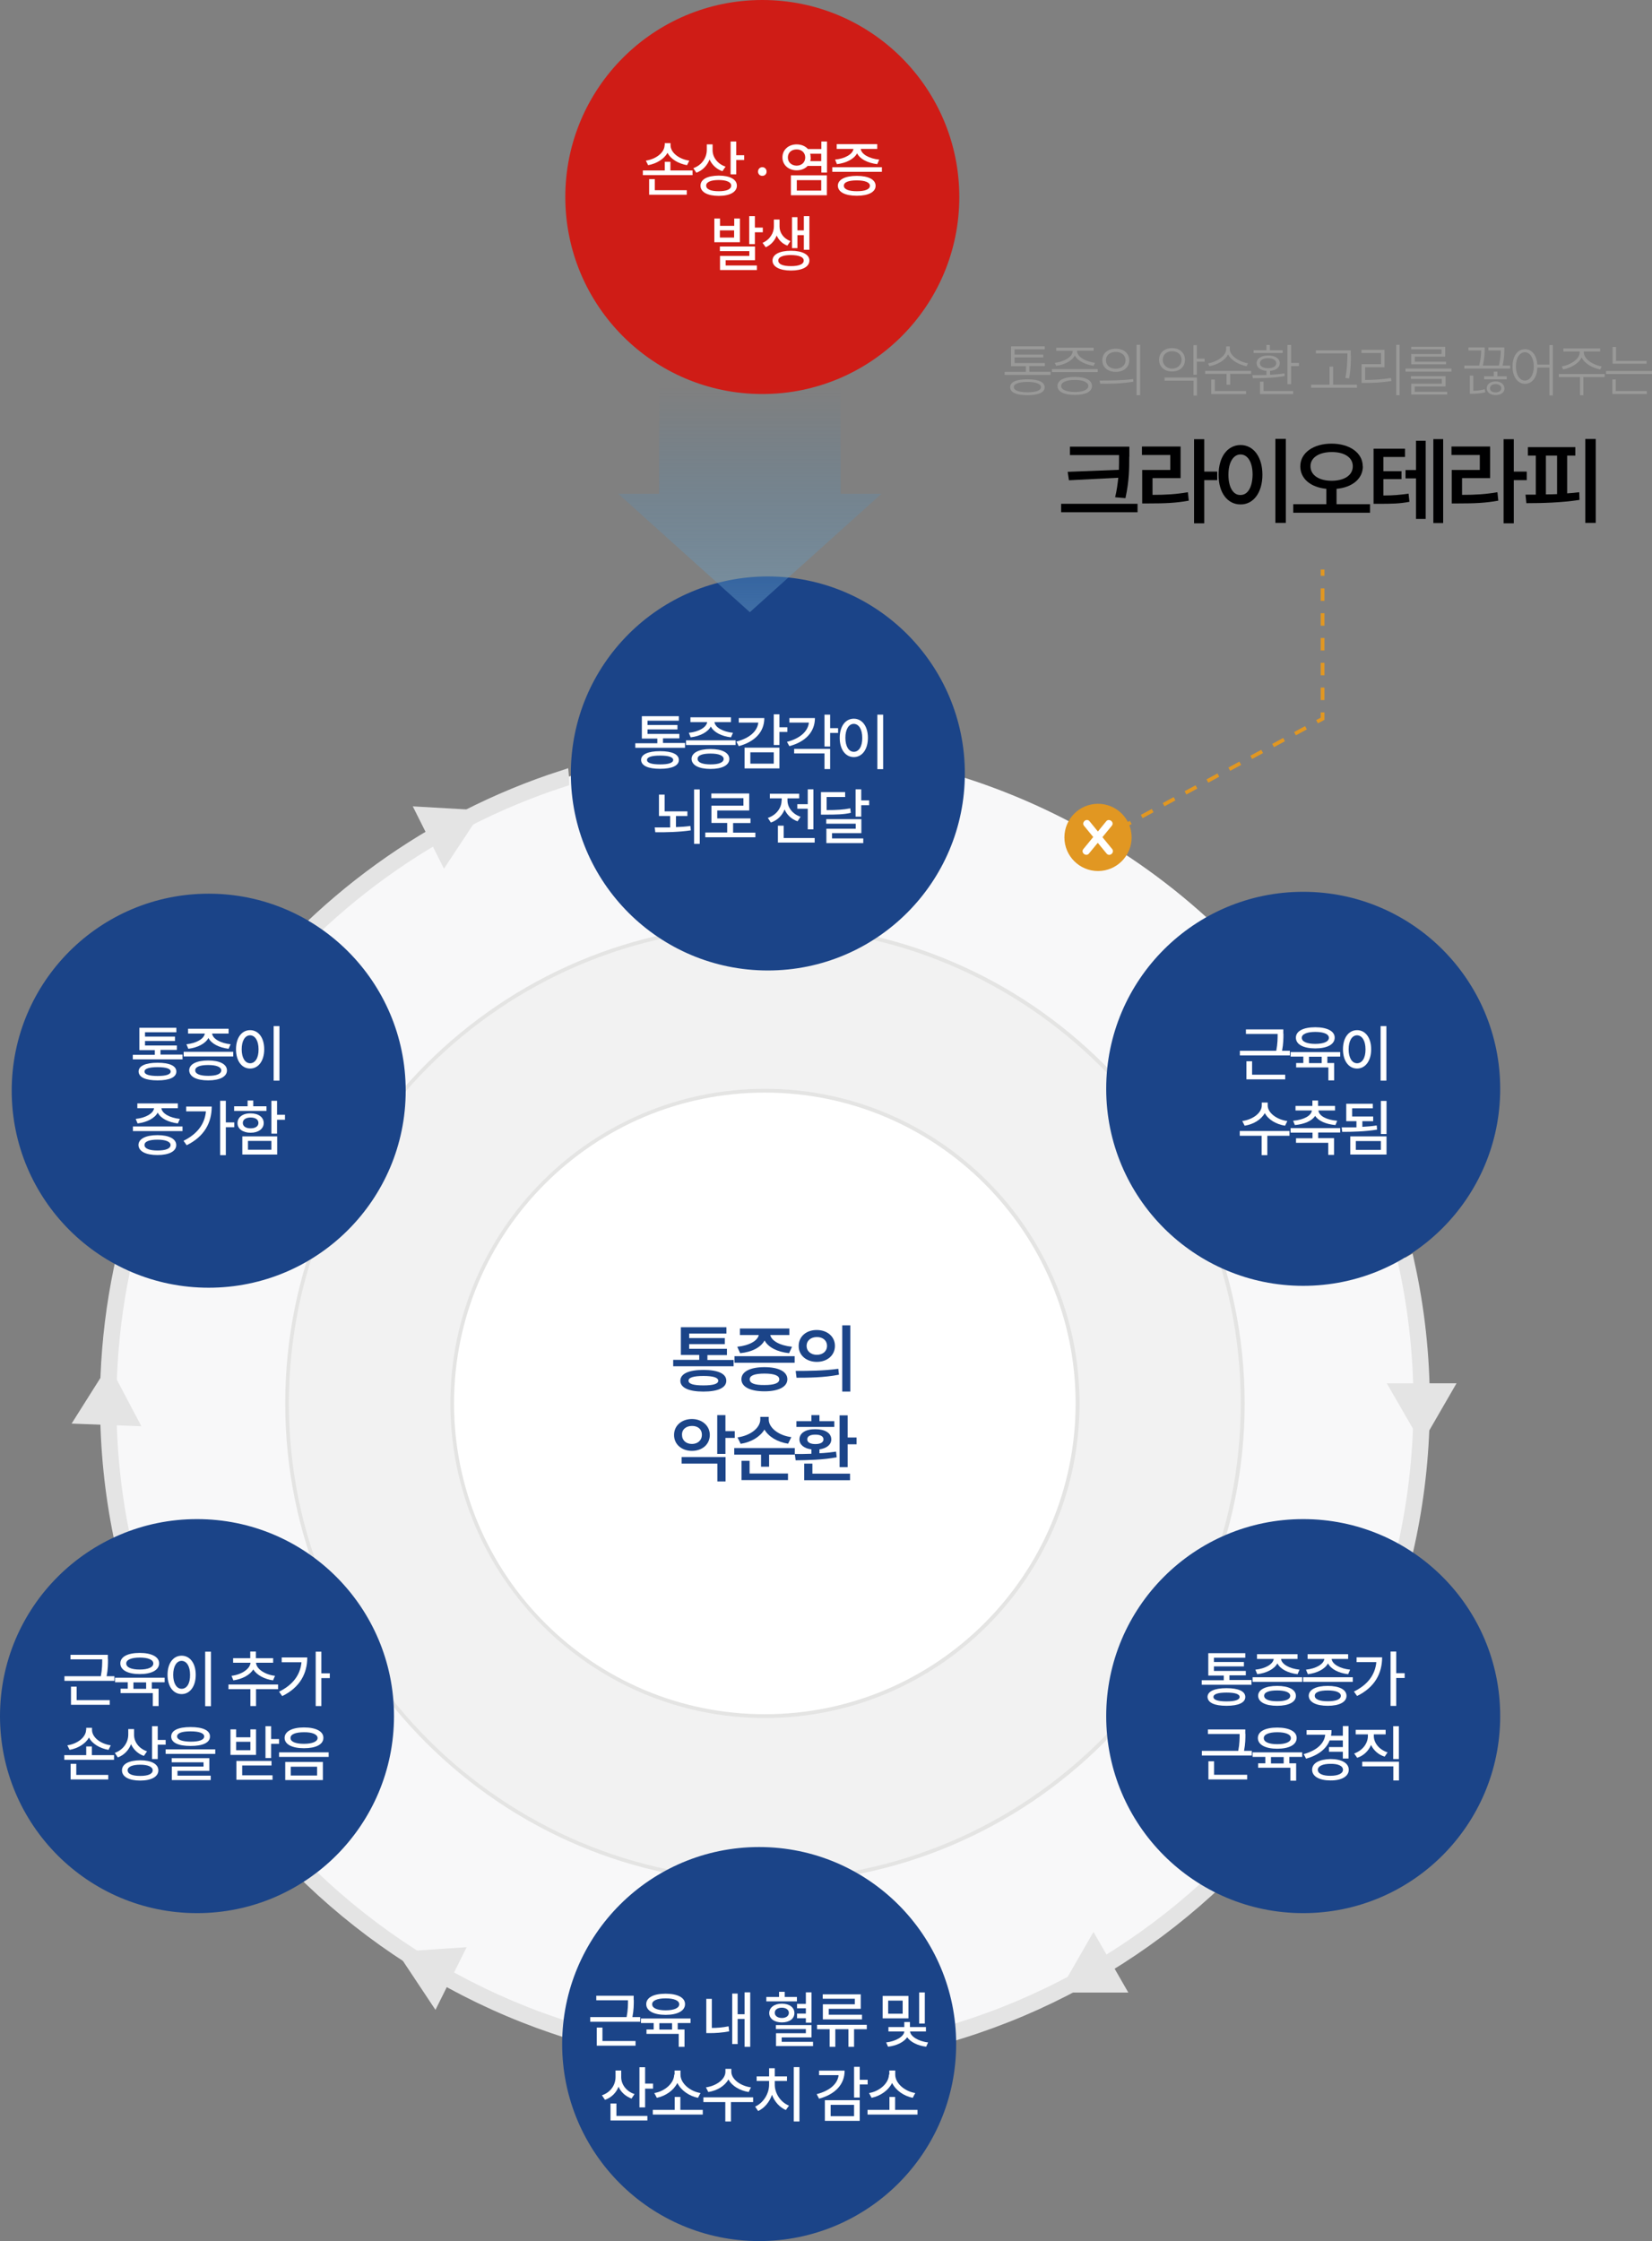 <?xml version="1.0" encoding="UTF-8"?>
<svg id="_레이어_2" data-name="레이어 2" xmlns="http://www.w3.org/2000/svg" xmlns:xlink="http://www.w3.org/1999/xlink" viewBox="0 0 131.24 178.02">
  <rect x="0" y="0" width="131.24" height="178.02" fill="#808080" stroke="none"/>
  <defs>
    <style>
      .cls-1 {
        fill: #f8f8f9;
      }

      .cls-1, .cls-2, .cls-3, .cls-4, .cls-5, .cls-6, .cls-7, .cls-8, .cls-9, .cls-10, .cls-11 {
        stroke-width: 0px;
      }

      .cls-2 {
        fill: #cf1c16;
      }

      .cls-3 {
        fill: none;
      }

      .cls-4 {
        fill: #999998;
      }

      .cls-5 {
        fill: #000001;
      }

      .cls-6 {
        fill: #fff;
      }

      .cls-12 {
        stroke-width: 2px;
      }

      .cls-12, .cls-7 {
        fill: #e4e4e3;
      }

      .cls-12, .cls-13 {
        stroke: #e4e4e4;
        stroke-miterlimit: 10;
      }

      .cls-8 {
        fill: url(#_무제_그라디언트);
      }

      .cls-13 {
        fill: #e4e4e4;
      }

      .cls-9 {
        fill: #e19722;
      }

      .cls-10 {
        fill: #f2f2f2;
      }

      .cls-11 {
        fill: #1b4488;
      }
    </style>
    <linearGradient id="_무제_그라디언트" data-name="무제 그라디언트" x1="149.04" y1="-133.55" x2="107.01" y2="-133.55" gradientTransform="translate(-73.98 -76.24) rotate(90)" gradientUnits="userSpaceOnUse">
      <stop offset="0" stop-color="#dadada"/>
      <stop offset="1" stop-color="#2581c4" stop-opacity="0"/>
    </linearGradient>
  </defs>
  <g id="_레이어_2-2" data-name=" 레이어 2">
    <circle class="cls-1" cx="60.76" cy="111.48" r="52.17"/>
    <g>
      <circle class="cls-10" cx="60.76" cy="111.48" r="37.96"/>
      <path class="cls-7" d="m22.66,111.48c0-21.01,17.09-38.11,38.11-38.11s38.11,17.09,38.11,38.11-17.09,38.11-38.11,38.11-38.11-17.09-38.11-38.11Zm75.91,0c0-20.85-16.96-37.81-37.81-37.81s-37.81,16.96-37.81,37.81,16.96,37.81,37.81,37.81,37.81-16.96,37.81-37.81Z"/>
    </g>
    <g>
      <circle class="cls-6" cx="60.76" cy="111.48" r="24.84"/>
      <path class="cls-7" d="m35.78,111.48c0-13.78,11.21-24.99,24.99-24.99s24.99,11.21,24.99,24.99-11.21,24.99-24.99,24.99-24.99-11.21-24.99-24.99Zm49.67,0c0-13.61-11.07-24.69-24.69-24.69s-24.69,11.07-24.69,24.69,11.07,24.69,24.69,24.69,24.69-11.07,24.69-24.69Z"/>
    </g>
    <circle class="cls-11" cx="61" cy="61.44" r="15.65"/>
    <path class="cls-3" d="m60.31,76.54c-8.27,0-15.02-6.41-15.59-14.53-20.85,6.78-35.97,26.39-35.97,49.47,0,28.68,23.34,52.02,52.02,52.02s52.02-23.34,52.02-52.02c0-3.77-.41-7.45-1.18-11-2.18,1.15-4.66,1.81-7.29,1.81-8.64,0-15.65-7.01-15.65-15.65,0-5.62,2.98-10.54,7.43-13.3-5.7-5.28-12.57-9.3-20.18-11.63-.43,8.26-7.24,14.82-15.61,14.82Z"/>
    <path class="cls-13" d="m112.79,111.48c0,28.68-23.34,52.02-52.02,52.02s-52.02-23.34-52.02-52.02c0-23.08,15.12-42.69,35.97-49.47,0-.1-.01-.21-.02-.32-21.02,6.79-36.26,26.54-36.26,49.79h.01c0,28.85,23.47,52.32,52.32,52.32s52.32-23.47,52.32-52.32c0-3.82-.42-7.55-1.21-11.14-.09.05-.18.1-.27.14.77,3.55,1.18,7.22,1.18,11Z"/>
    <g>
      <path class="cls-6" d="m54.42,59.4h-3.95v-.36h1.75v-.37h-1.23v-1.78h2.94v.36h-2.49v.34h2.38v.35h-2.38v.36h2.53v.35h-1.3v.37h1.75v.36h0v.02Zm-1.98.27c.96,0,1.49.25,1.49.7s-.54.7-1.49.7-1.49-.24-1.51-.7c0-.45.55-.7,1.51-.7Zm0,1.05c.68,0,1.03-.12,1.04-.35,0-.23-.36-.35-1.04-.35s-1.04.12-1.04.35.36.35,1.04.35Z"/>
      <path class="cls-6" d="m58.44,59.18h-3.94v-.37h3.94v.37Zm-2.29-1.82h-1.3v-.38h3.22v.38h-1.31c.05.42.67.77,1.47.85l-.16.36c-.75-.09-1.37-.4-1.6-.86-.24.45-.86.77-1.6.86l-.15-.36c.79-.08,1.4-.43,1.46-.85h-.03Zm.3,2.14c.93,0,1.49.3,1.49.79s-.56.79-1.49.79-1.49-.29-1.51-.79c0-.49.57-.79,1.51-.79Zm0,1.22c.66,0,1.03-.15,1.04-.43,0-.27-.38-.43-1.04-.43s-1.04.14-1.03.43c0,.27.37.43,1.03.43Z"/>
      <path class="cls-6" d="m60.23,57.4h-1.54v-.36h2.03c0,1.1-.75,1.88-2.03,2.23l-.19-.36c1.04-.27,1.65-.81,1.74-1.49h0v-.02Zm-1.08,1.99h2.77v1.65h-2.77v-1.65Zm2.32,1.27v-.9h-1.86v.9h1.86Zm.45-2.89h.63v.37h-.63v1.04h-.45v-2.44h.45v1.02h0Z"/>
      <path class="cls-6" d="m64.25,57.4h-1.54v-.36h2.03c0,1.11-.76,1.89-2.03,2.23l-.19-.34c1.04-.27,1.66-.83,1.74-1.52h-.01Zm-1.16,2.09h2.86v1.6h-.45v-1.24h-2.41s0-.36,0-.36Zm2.86-1.65h.63v.38h-.63v1.08h-.45v-2.53h.45s0,1.07,0,1.07Z"/>
      <path class="cls-6" d="m67.83,57.09c.65,0,1.12.59,1.12,1.52s-.47,1.53-1.12,1.53-1.12-.59-1.12-1.53.47-1.52,1.12-1.52Zm0,2.63c.4,0,.68-.42.67-1.11,0-.68-.27-1.1-.67-1.11-.4,0-.67.43-.67,1.11s.27,1.11.67,1.11Zm2.33,1.38h-.46v-4.33h.46s0,4.33,0,4.33Z"/>
      <path class="cls-6" d="m53.24,65.72v-.9h-.89v-1.7h.45v1.33h1.81v.37h-.91v.88c.4-.01.79-.04,1.15-.09l.03.35c-.96.14-1.99.16-2.82.15l-.05-.38h1.23,0Zm2.35,1.31h-.45v-4.32h.45v4.32Z"/>
      <path class="cls-6" d="m60,66.51h-3.97v-.38h1.74v-.76h-1.25v-1.37h2.54v-.6h-2.55v-.37h3.01v1.35h-2.54v.63h2.64v.37h-1.38v.76h1.77v.38h0Z"/>
      <path class="cls-6" d="m62.1,63.58v-.16h-.94v-.37h2.33v.37h-.93v.16c0,.54.38,1.08,1.04,1.3l-.24.36c-.48-.16-.85-.52-1.03-.94-.19.48-.57.86-1.09,1.04l-.24-.37c.67-.22,1.09-.79,1.09-1.38h.02,0Zm-.29,2.01h.45v.98h2.46v.36h-2.92v-1.34s0,0,0,0Zm2.81.29h-.45v-1.64h-.83v-.36h.83v-1.18h.45v3.17h0Z"/>
      <path class="cls-6" d="m67.15,63.31h-1.48v1.04c.82,0,1.32-.03,1.88-.14l.04.36c-.59.13-1.13.14-2.03.14h-.34v-1.79h1.92v.37h.01v.02Zm-1.52,1.76h2.8v1.11h-2.33v.42h2.48v.37h-2.93v-1.14h2.33v-.4h-2.34v-.36h-.01Zm2.34-2.37h.45v.88h.63v.38h-.63v.91h-.45v-2.18h0Z"/>
    </g>
    <circle class="cls-2" cx="60.56" cy="15.65" r="15.65"/>
    <g>
      <path class="cls-6" d="m51.07,13.54h1.74v-.69h.45v.69h1.76v.37h-3.95v-.37h0,0Zm1.74-2.01v-.16h.46v.16c0,.59.66,1.11,1.49,1.23l-.18.36c-.68-.12-1.29-.47-1.55-.98-.27.49-.87.86-1.54.98l-.18-.36c.82-.12,1.48-.65,1.49-1.23h0,.02Zm1.76,3.94h-3v-1.24h.45v.88h2.54v.36h0Z"/>
      <path class="cls-6" d="m57.64,13.24l-.25.36c-.47-.16-.83-.51-1.02-.93-.19.48-.55.87-1.05,1.05l-.24-.36c.67-.24,1.07-.82,1.07-1.46v-.43h.46v.46c0,.57.4,1.1,1.04,1.31h0Zm-.54.71c.89,0,1.44.3,1.44.8s-.55.81-1.44.81-1.45-.3-1.45-.81.55-.79,1.45-.8Zm0,1.24c.62,0,.99-.15.99-.45,0-.27-.37-.44-.99-.44s-1,.16-1,.44c0,.3.37.45,1,.45Zm.94-3.95h.45v1.09h.63v.38h-.63v1.14h-.45v-2.61Z"/>
      <path class="cls-6" d="m60.22,13.63c0-.2.15-.35.34-.35s.34.15.34.35-.15.34-.34.34-.34-.14-.34-.34Z"/>
      <path class="cls-6" d="m64.16,11.84h1.09v-.6h.45v2.47h-.45v-.53h-1.09c-.2.22-.51.35-.87.35-.65,0-1.13-.43-1.13-1.03s.48-1.03,1.13-1.03c.36,0,.67.13.88.35v.02h-.01Zm-.88,1.32c.4,0,.69-.26.69-.65s-.3-.65-.69-.64c-.41,0-.69.26-.69.64s.29.64.69.65Zm-.45.77h2.86v1.58h-2.86v-1.58Zm2.41,1.21v-.83h-1.94v.83h1.94Zm-.83-2.63c0,.1-.01.2-.04.29h.87v-.59h-.88c.03.09.04.2.04.31h.01,0Z"/>
      <path class="cls-6" d="m70.06,13.65h-3.94v-.37h3.94v.37Zm-2.29-1.82h-1.3v-.38h3.22v.38h-1.31c.05.42.67.77,1.47.85l-.16.36c-.75-.09-1.37-.4-1.6-.86-.24.45-.86.77-1.6.86l-.15-.36c.79-.08,1.4-.43,1.46-.85h-.03Zm.3,2.14c.93,0,1.49.3,1.49.79s-.56.79-1.49.79-1.49-.29-1.51-.79c0-.49.57-.79,1.51-.79Zm0,1.22c.66,0,1.03-.15,1.04-.43,0-.27-.38-.43-1.04-.43s-1.04.14-1.03.43c0,.27.37.43,1.03.43Z"/>
      <path class="cls-6" d="m57.2,17.94h1.13v-.58h.45v1.88h-2.03v-1.88h.45s0,.58,0,.58Zm-.02,1.64h2.8v1.09h-2.33v.42h2.48v.36h-2.93v-1.12h2.33v-.38h-2.34v-.36h0Zm1.14-.71v-.57h-1.13v.57h1.13Zm1.2-1.7h.45v.91h.63v.37h-.63v.94h-.45v-2.23h0Z"/>
      <path class="cls-6" d="m62.79,19.16l-.24.35c-.41-.15-.68-.44-.85-.8-.15.4-.45.75-.87.93l-.25-.35c.59-.25.9-.8.9-1.29v-.56h.45v.56c0,.47.3.94.86,1.15h0Zm.05.76c.9,0,1.47.3,1.46.78,0,.49-.56.79-1.46.79s-1.47-.3-1.47-.79.56-.78,1.47-.78Zm0,1.22c.63,0,1.01-.15,1.01-.44s-.38-.43-1.01-.44c-.64,0-1.02.16-1.01.44,0,.29.37.44,1.01.44Zm.08-3.89h.43v1.05h.51v-1.13h.44v2.67h-.44v-1.16h-.51v1.03h-.43v-2.45h0Z"/>
    </g>
    <g>
      <path class="cls-4" d="m83.45,29.78h-3.64v-.24h1.69v-.45h-1.18v-1.58h2.68v.24h-2.4v.42h2.28v.22h-2.28v.45h2.41v.24h-1.24v.45h1.69v.24h-.01Zm-1.83.35c.87,0,1.37.21,1.37.63s-.5.63-1.37.63-1.37-.21-1.37-.63.48-.63,1.37-.63Zm0,1.03c.68,0,1.08-.14,1.08-.41,0-.25-.4-.41-1.08-.41s-1.08.15-1.08.41.4.41,1.08.41Z"/>
      <path class="cls-4" d="m87.21,29.56h-3.64v-.24h3.64v.24Zm-2-1.69h-1.3v-.25h2.97v.24h-1.32c0,.52.76.88,1.43.96l-.11.24c-.61-.09-1.27-.37-1.49-.83-.22.46-.88.76-1.49.83l-.1-.24c.65-.07,1.42-.43,1.42-.94h-.01Zm.17,2.07c.86,0,1.37.26,1.37.72s-.51.71-1.37.71-1.37-.26-1.37-.71.51-.72,1.37-.72Zm0,1.2c.67,0,1.08-.19,1.08-.48s-.41-.48-1.08-.48-1.08.19-1.08.48.41.47,1.08.48Z"/>
      <path class="cls-4" d="m90.02,30.11l.02.21c-.92.16-1.91.17-2.64.16l-.04-.25c.74,0,1.76,0,2.66-.12Zm-.31-1.49c0,.55-.43.92-1.07.92s-1.07-.37-1.07-.92.43-.92,1.07-.92,1.07.37,1.07.92Zm-1.07.67c.46,0,.78-.29.78-.67s-.32-.67-.78-.67-.78.27-.78.67.32.67.78.67Zm1.65-1.9h.29v4h-.29v-4Z"/>
      <path class="cls-4" d="m94.14,28.58c0,.56-.43.93-1.03.93s-1.03-.37-1.03-.93.43-.93,1.03-.93,1.03.38,1.03.93Zm-1.03.7c.43,0,.76-.29.76-.7s-.32-.68-.76-.68-.74.29-.74.68.32.7.74.7Zm-.6.71h2.58v1.43h-.27v-1.18h-2.3v-.24h-.01Zm2.3-2.57h.27v1.07h.62v.24h-.62v1.04h-.27v-2.35Z"/>
      <path class="cls-4" d="m95.74,29.46h3.65v.24h-1.66v.86h-.29v-.86h-1.7v-.24Zm3.41-.61l-.12.24c-.57-.11-1.23-.45-1.47-.94-.24.5-.89.83-1.48.94l-.11-.22c.63-.11,1.44-.56,1.44-1.13v-.22h.29v.22c0,.55.81,1.02,1.44,1.12h.01Zm-2.93,1.3h.29v.91h2.48v.24h-2.77v-1.14h0Z"/>
      <path class="cls-4" d="m100.61,29.78v-.32c-.47-.04-.78-.26-.78-.61,0-.38.37-.61.92-.61s.92.24.92.61c0,.35-.31.57-.77.61v.31c.38-.02.78-.05,1.14-.11l.02.21c-.86.16-1.84.17-2.53.17l-.04-.24c.32,0,.72,0,1.12-.01h0Zm-1.02-1.96h1.02v-.42h.27v.42h1.02v.22h-2.31s0-.22,0-.22Zm1.15,1.43c.4,0,.65-.16.65-.4s-.26-.4-.65-.4-.65.16-.65.4.25.4.65.4Zm-.65,1.07h.29v.74h2.35v.24h-2.63v-.98h-.01Zm2.48-1.49h.62v.25h-.62v1.44h-.29v-3.12h.29s0,1.43,0,1.43Z"/>
      <path class="cls-4" d="m104.15,30.56h1.47v-1.44h.29v1.44h1.89v.24h-3.64v-.24h-.01Zm3.17-2.33c0,.48,0,1.03-.14,1.83l-.3-.04c.15-.76.15-1.3.16-1.79v-.16h-2.5v-.24h2.77v.4h.01Z"/>
      <path class="cls-4" d="m108.15,27.79h1.84v1.38h-1.54v1.01h.04c.66,0,1.27-.04,2.01-.15l.04.24c-.76.11-1.38.15-2.05.15h-.32v-1.49h1.54v-.89h-1.55v-.24h0Zm3.04,3.6h-.27v-4h.27v4Z"/>
      <path class="cls-4" d="m115.31,29.52h-3.65v-.24h3.65v.24Zm-3.2.36h2.73v.82h-2.45v.42h2.58v.22h-2.86v-.86h2.43v-.38h-2.45v-.21h.02Zm.01-2.33h2.69v.78h-2.41v.4h2.48v.21h-2.77v-.82h2.41v-.37h-2.41v-.21h0Z"/>
      <path class="cls-4" d="m119.97,29.28h-3.64v-.24h1.18c.14-.55.16-.96.16-1.2h-1.01v-.24h1.29v.1c0,.21,0,.68-.15,1.34h1.28c.12-.55.15-.94.15-1.2h-.99v-.24h1.27v.14c0,.24,0,.68-.14,1.3h.6v.24Zm-3.2.56h.27v1.2c.22,0,.56-.02.91-.12l.05.24c-.45.11-.82.12-1.06.12h-.17s0-1.44,0-1.44Zm1.13.05h.77v-.37h.29v.37h.74v.24h-1.8s0-.24,0-.24Zm.92.41c.4,0,.68.21.7.55,0,.34-.29.53-.7.53s-.7-.2-.71-.53c0-.34.3-.55.71-.55Zm0,.87c.26,0,.43-.12.45-.32,0-.2-.19-.34-.45-.34s-.45.12-.45.34c0,.2.17.32.45.32Z"/>
      <path class="cls-4" d="m122.12,28.96h.97v-1.55h.27v4h-.27v-2.21h-.96c-.02.79-.42,1.29-.98,1.29s-.99-.53-.99-1.37.4-1.38.99-1.38c.55,0,.93.47.98,1.23h-.01Zm-.98,1.27c.41,0,.71-.46.71-1.12s-.3-1.13-.71-1.13-.72.46-.71,1.13c0,.66.29,1.12.71,1.12Z"/>
      <path class="cls-4" d="m123.84,29.71h3.64v.24h-1.69v1.45h-.27v-1.45h-1.68v-.24Zm3.4-.6l-.11.24c-.58-.11-1.24-.45-1.48-.96-.24.51-.89.84-1.47.96l-.11-.24c.63-.1,1.43-.56,1.43-1.13v-.06h-1.3v-.24h2.92v.24h-1.3v.06c0,.57.79,1.03,1.43,1.13h0Z"/>
      <path class="cls-4" d="m127.59,29.47h3.65v.24h-3.65s0-.24,0-.24Zm.5.67h.27v.92h2.47v.24h-2.74v-1.15h0Zm2.73-1.25h-2.71v-1.33h.27v1.11h2.43v.24h0v-.02Z"/>
    </g>
    <g>
      <path class="cls-5" d="m84.3,40.02h6.07v.67h-6.07v-.67Zm5.41-3.74c0,.97,0,1.89-.3,3.29l-.82-.07c.14-.58.2-1.09.25-1.55l-3.92.2-.1-.67,4.07-.16c.01-.36.01-.7.01-1.03v-.14h-3.9v-.67h4.72v.81h-.01Z"/>
      <path class="cls-5" d="m90.72,35.47h3.07v2.51h-2.23v1.33c1.06,0,1.87-.05,2.81-.21l.07.67c-1.03.19-1.94.22-3.15.22h-.55v-2.66h2.23v-1.19h-2.25s0-.67,0-.67Zm4.95,1.99h1.03v.68h-1.03v3.43h-.81v-6.68h.81v2.57Z"/>
      <path class="cls-5" d="m98.55,35.35c1.01,0,1.74.92,1.74,2.36s-.73,2.37-1.74,2.36c-1.02,0-1.75-.91-1.74-2.36,0-1.44.72-2.35,1.74-2.36Zm0,3.97c.56,0,.94-.58.96-1.61,0-1.02-.4-1.61-.96-1.61s-.96.61-.96,1.61.38,1.63.96,1.61Zm3.6,2.22h-.83v-6.68h.83v6.68Z"/>
      <path class="cls-5" d="m108.27,37.04c0,1.01-.87,1.68-2.09,1.79v1.22h2.66v.68h-6.1v-.68h2.63v-1.22c-1.22-.12-2.07-.78-2.07-1.79,0-1.08,1.06-1.8,2.48-1.8s2.48.72,2.48,1.8h0Zm-2.48,1.15c.98,0,1.68-.42,1.68-1.15s-.71-1.14-1.68-1.13c-.98,0-1.69.43-1.68,1.13,0,.72.7,1.15,1.68,1.15Z"/>
      <path class="cls-5" d="m111.61,36.3h-1.71v1.13h1.44v.63h-1.44v1.3c.79,0,1.34-.05,2-.15l.07.65c-.77.15-1.4.16-2.42.16h-.43v-4.38h2.5v.65h-.01Zm.05,1.04h.83v-2.33h.77v6.21h-.77v-3.22h-.83v-.67h0Zm2.21-2.46h.78v6.67h-.78v-6.67Z"/>
      <path class="cls-5" d="m115.31,35.47h3.07v2.51h-2.23v1.33c1.06,0,1.87-.05,2.81-.21l.07.67c-1.03.19-1.94.22-3.15.22h-.55v-2.66h2.23v-1.19h-2.25s0-.67,0-.67Zm4.95,1.99h1.03v.68h-1.03v3.43h-.81v-6.68h.81v2.57Z"/>
      <path class="cls-5" d="m122.01,39.29v-3.1h-.63v-.67h3.77v.67h-.65v3c.32-.02.65-.05.96-.09l.02.61c-1.43.22-2.99.26-4.22.26l-.07-.68h.82Zm1.69-.05v-3.05h-.89v3.08c.3,0,.58,0,.89-.02h0Zm3.07,2.3h-.83v-6.67h.83v6.67Z"/>
    </g>
    <circle class="cls-11" cx="103.53" cy="86.49" r="15.65"/>
    <g>
      <path class="cls-11" d="m58.28,108.53h-4.8v-.51h2.07v-.39h-1.46v-2.2h3.62v.5h-2.96v.36h2.83v.48h-2.83v.37h3v.5h-1.55v.39h2.08v.51h0Zm-2.4.29c1.17,0,1.82.3,1.82.86s-.67.86-1.82.86-1.83-.3-1.83-.86.67-.86,1.83-.86Zm0,1.23c.79,0,1.18-.12,1.18-.37s-.39-.38-1.18-.38-1.19.13-1.18.38c0,.25.39.37,1.18.37Z"/>
      <path class="cls-11" d="m63.13,108.25h-4.78v-.52h4.78v.52Zm-2.84-2.2h-1.51v-.52h3.93v.52h-1.52c.1.44.73.83,1.73.93l-.23.51c-.96-.1-1.67-.48-1.95-1.01-.29.54-.99.92-1.94,1.01l-.23-.51c.98-.1,1.62-.49,1.71-.93h0Zm.44,2.55c1.14,0,1.82.36,1.82.96s-.69.96-1.82.96-1.83-.35-1.83-.96.7-.96,1.83-.96Zm0,1.42c.76,0,1.18-.14,1.18-.45s-.42-.46-1.18-.46-1.18.15-1.17.46c0,.31.4.46,1.17.45Z"/>
      <path class="cls-11" d="m66.6,108.74l.05.46c-1.18.23-2.44.24-3.37.24l-.07-.54c.95,0,2.26-.01,3.39-.17h0Zm-.27-1.83c0,.75-.61,1.27-1.44,1.27s-1.45-.52-1.44-1.27c0-.75.62-1.27,1.44-1.26.83,0,1.44.52,1.44,1.26Zm-1.44.71c.46,0,.81-.27.81-.71s-.35-.71-.81-.7c-.46,0-.81.27-.81.7s.35.71.81.71Zm2.02-2.34h.64v5.26h-.64v-5.26Z"/>
      <path class="cls-11" d="m56.39,113.98c0,.76-.61,1.27-1.42,1.27s-1.43-.52-1.42-1.27c0-.74.61-1.26,1.42-1.26s1.42.54,1.42,1.26Zm-2.25,1.76h3.5v1.94h-.65v-1.42h-2.84v-.52h0Zm.83-1.04c.44,0,.79-.27.79-.73s-.35-.71-.79-.7c-.46,0-.8.27-.79.7,0,.45.33.73.79.73Zm2.01-2.29h.65v1.27h.74v.54h-.74v1.27h-.65s0-3.08,0-3.08Z"/>
      <path class="cls-11" d="m58.33,115.03h4.81v.52h-2.04v.96h-.64v-.96h-2.13v-.52Zm4.53-.86l-.25.51c-.86-.13-1.55-.56-1.88-1.12-.35.57-1.04,1-1.89,1.13l-.25-.51c1.08-.15,1.81-.79,1.81-1.42v-.21h.67v.21c0,.62.73,1.26,1.8,1.4h0Zm-3.95,1.87h.64v1.01h3.05v.52h-3.69v-1.54h0Z"/>
      <path class="cls-11" d="m64.46,115.46v-.33c-.58-.07-.95-.37-.95-.79,0-.51.5-.82,1.27-.81.76,0,1.26.3,1.26.81,0,.42-.37.71-.94.79v.31c.45-.02.9-.07,1.32-.13l.05.45c-1.11.21-2.36.23-3.26.24l-.07-.5c.39,0,.85,0,1.32-.02h0v-.02Zm-1.19-2.57h1.19v-.48h.64v.48h1.18v.46h-3.01v-.46Zm.62,3.37h.65v.8h2.99v.52h-3.64v-1.32Zm.89-1.55c.4,0,.64-.14.64-.37,0-.25-.25-.38-.64-.38-.42,0-.65.13-.65.38,0,.23.24.37.65.37Zm2.56-.52h.71v.54h-.71v1.81h-.64v-4.11h.64v1.76Z"/>
    </g>
    <path class="cls-6" d="m101.96,82.11c0,.36,0,.8-.11,1.36h.62v.37h-3.97v-.37h2.89c.11-.57.11-.99.11-1.34h-2.52v-.36h2.97v.34s.01,0,0,0Zm-2.94,2.19h.45v1.07h2.63v.37h-3.08s0-1.44,0-1.44Z"/>
    <path class="cls-6" d="m106.47,83.93h-1.02v.51h.54v1.38h-.46v-1.03h-2.56v-.35h.57v-.51h-1.01v-.36h3.94s0,.36,0,.36Zm-1.98-2.33c.94,0,1.55.31,1.54.83,0,.53-.59.85-1.54.85s-1.54-.32-1.54-.85.59-.83,1.54-.83Zm0,1.32c.67,0,1.08-.18,1.08-.48s-.41-.47-1.08-.47-1.08.18-1.07.47c0,.31.41.48,1.07.48Zm.51,1.53v-.51h-1.01v.51h1.01Z"/>
    <path class="cls-6" d="m107.81,81.83c.65,0,1.12.59,1.12,1.52s-.47,1.53-1.12,1.53-1.12-.59-1.12-1.53.47-1.52,1.12-1.52Zm0,2.63c.4,0,.68-.42.67-1.11,0-.68-.27-1.1-.67-1.11-.4,0-.67.43-.67,1.11s.27,1.11.67,1.11Zm2.33,1.38h-.46v-4.33h.46v4.33Z"/>
    <path class="cls-6" d="m98.5,89.84h3.94v.38h-1.76v1.54h-.45v-1.54h-1.74v-.38h0Zm3.77-.79l-.18.37c-.71-.11-1.33-.48-1.61-1-.29.52-.9.89-1.6,1l-.19-.37c.85-.12,1.55-.65,1.55-1.24v-.23h.47v.23c0,.58.7,1.12,1.55,1.24,0,0,.01,0,0,0Z"/>
    <path class="cls-6" d="m106.47,89.96h-1.75v.45h1.26v1.33h-.46v-.96h-2.56v-.36h1.31v-.45h-1.74v-.36h3.94v.36h-.01,0Zm-2.23-1.75h-1.32v-.36h1.34v-.43h.45v.43h1.35v.36h-1.32c.04.43.64.75,1.49.82l-.14.34c-.75-.07-1.34-.32-1.61-.73-.26.41-.87.66-1.61.73l-.14-.34c.86-.08,1.44-.4,1.49-.82h.02Z"/>
    <path class="cls-6" d="m107.76,89.53v-.47h-.81v-1.38h2.11v.36h-1.64v.65h1.67v.37h-.86v.45c.38-.02.77-.05,1.14-.11l.03.33c-.94.16-1.99.18-2.77.18l-.04-.36h1.19-.02v-.02Zm-.49.74h2.88v1.44h-2.88v-1.44Zm2.43,1.07v-.7h-1.99v.7h1.99Zm.45-1.26h-.45v-2.63h.45v2.63Z"/>
    <polygon class="cls-8" points="59.57 48.63 70.03 39.22 66.78 39.22 66.78 19.13 52.36 19.13 52.36 39.22 49.11 39.22 59.57 48.63"/>
    <polygon class="cls-12" points="112.94 112.68 113.98 110.88 111.9 110.88 112.94 112.68"/>
    <polygon class="cls-12" points="85.83 157.28 87.91 157.28 86.87 155.47 85.83 157.28"/>
    <polygon class="cls-12" points="33.32 155.93 34.47 157.66 35.4 155.79 33.32 155.93"/>
    <polygon class="cls-12" points="8.57 110.39 7.46 112.15 9.54 112.23 8.57 110.39"/>
    <polygon class="cls-12" points="36.54 65.27 34.46 65.15 35.39 67.01 36.54 65.27"/>
    <g>
      <path class="cls-9" d="m89.03,65.93l-.14-.26.87-.47.14.26-.87.47Zm1.74-.94l-.14-.26.87-.47.14.26-.87.47Zm1.74-.94l-.14-.26.87-.47.14.26-.87.47Zm1.74-.94l-.14-.26.87-.47.14.26-.87.47Zm1.74-.94l-.14-.26.87-.47.14.26-.87.47Zm1.74-.94l-.14-.26.87-.47.14.26-.87.47Zm1.74-.94l-.14-.26.87-.47.14.26-.87.47Zm1.74-.94l-.14-.26.87-.47.14.26-.87.47Zm1.74-.94l-.14-.26.87-.47.14.26-.87.47Z"/>
      <polygon class="cls-9" points="104.7 57.46 104.56 57.2 104.92 57.01 104.92 56.59 105.22 56.59 105.22 57.18 104.7 57.46"/>
      <path class="cls-9" d="m105.22,55.61h-.3v-.99h.3v.99Zm0-1.97h-.3v-.99h.3v.99Zm0-1.97h-.3v-.99h.3v.99Zm0-1.97h-.3v-.99h.3v.99Zm0-1.97h-.3v-.99h.3v.99Z"/>
      <rect class="cls-9" x="104.92" y="45.24" width=".3" height=".5"/>
    </g>
    <circle class="cls-11" cx="16.58" cy="86.64" r="15.65"/>
    <g>
      <path class="cls-6" d="m14.5,84.15h-3.95v-.36h1.75v-.37h-1.23v-1.78h2.94v.36h-2.49v.34h2.38v.35h-2.38v.36h2.53v.35h-1.3v.37h1.75v.36h.01v.02Zm-1.98.27c.96,0,1.49.25,1.49.7s-.54.7-1.49.7-1.49-.24-1.51-.7c0-.45.55-.7,1.51-.7Zm0,1.05c.68,0,1.03-.12,1.04-.35,0-.23-.36-.35-1.04-.35s-1.04.12-1.04.35.36.35,1.04.35Z"/>
      <path class="cls-6" d="m18.53,83.92h-3.94v-.37h3.94v.37Zm-2.29-1.82h-1.3v-.38h3.22v.38h-1.31c.05.42.67.77,1.47.85l-.16.36c-.75-.09-1.37-.4-1.6-.86-.24.45-.86.77-1.6.86l-.15-.36c.79-.08,1.4-.43,1.46-.85h-.03Zm.3,2.14c.93,0,1.49.3,1.49.79s-.56.79-1.49.79-1.49-.29-1.51-.79c0-.49.57-.79,1.51-.79Zm0,1.22c.66,0,1.03-.15,1.04-.43,0-.27-.38-.43-1.04-.43s-1.04.15-1.03.43c0,.27.37.43,1.03.43Z"/>
      <path class="cls-6" d="m19.87,81.83c.65,0,1.12.59,1.12,1.52s-.47,1.53-1.12,1.53-1.12-.59-1.12-1.53.47-1.52,1.12-1.52Zm0,2.63c.4,0,.68-.42.67-1.11,0-.68-.27-1.1-.67-1.11-.4,0-.67.43-.67,1.11s.27,1.11.67,1.11Zm2.33,1.38h-.46v-4.33h.46v4.33Z"/>
      <path class="cls-6" d="m14.5,89.85h-3.94v-.37h3.94v.37Zm-2.29-1.82h-1.3v-.38h3.22v.38h-1.31c.05.42.67.77,1.47.85l-.16.36c-.75-.09-1.37-.4-1.6-.86-.24.45-.86.77-1.6.86l-.15-.36c.79-.08,1.4-.43,1.46-.85h-.03Zm.3,2.14c.93,0,1.49.3,1.49.79s-.56.79-1.49.79-1.49-.29-1.51-.79c0-.49.57-.79,1.51-.79Zm0,1.22c.66,0,1.03-.15,1.04-.43,0-.27-.38-.43-1.04-.43s-1.04.15-1.03.43c0,.27.37.43,1.03.43Z"/>
      <path class="cls-6" d="m16.35,88.28h-1.56v-.38h2.03c0,1.25-.56,2.37-1.99,3.07l-.25-.35c1.09-.54,1.68-1.32,1.78-2.33h-.01Zm1.59.88h.67v.38h-.67v2.22h-.45v-4.32h.45v1.72h0Z"/>
      <path class="cls-6" d="m18.62,87.88h1.05v-.46h.45v.46h1.05v.37h-2.57v-.37h.02Zm1.29.56c.63,0,1.04.31,1.04.77s-.43.77-1.04.77-1.05-.31-1.04-.77c0-.46.42-.78,1.04-.77Zm-.66,1.83h2.77v1.44h-2.77v-1.44Zm.66-.64c.36,0,.62-.15.62-.43s-.25-.43-.62-.43-.62.16-.62.43.24.43.62.43Zm1.65,1.7v-.7h-1.86v.7h1.86Zm.45-2.78h.63v.4h-.63v1.1h-.45v-2.61h.45v1.12h0Z"/>
    </g>
    <circle class="cls-11" cx="15.65" cy="136.32" r="15.65"/>
    <g>
      <path class="cls-6" d="m8.58,131.79c0,.36,0,.8-.11,1.36h.62v.37h-3.97v-.37h2.89c.11-.57.11-.99.11-1.34h-2.52v-.36h2.97v.34h.01Zm-2.94,2.19h.45v1.07h2.63v.37h-3.08s0-1.44,0-1.44Z"/>
      <path class="cls-6" d="m13.08,133.63h-1.02v.51h.54v1.38h-.46v-1.03h-2.56v-.35h.57v-.51h-1.01v-.36h3.94v.36h0Zm-1.98-2.33c.94,0,1.55.31,1.54.83,0,.53-.59.85-1.54.85s-1.54-.32-1.54-.85.59-.83,1.54-.83Zm0,1.32c.67,0,1.08-.18,1.08-.48s-.41-.47-1.08-.47-1.08.18-1.07.47c0,.31.41.48,1.07.48Zm.51,1.53v-.51h-1.01v.51h1.01Z"/>
      <path class="cls-6" d="m14.43,131.52c.65,0,1.12.59,1.12,1.52s-.47,1.53-1.12,1.53-1.12-.59-1.12-1.53.47-1.52,1.12-1.52Zm0,2.63c.41,0,.68-.42.67-1.11,0-.68-.27-1.1-.67-1.11-.4,0-.67.43-.67,1.11s.27,1.11.67,1.11Zm2.33,1.38h-.46v-4.33h.46v4.33Z"/>
      <path class="cls-6" d="m22.09,134.18h-1.75v1.34h-.45v-1.34h-1.74v-.37h3.94v.37h-.01.01Zm-2.21-2.1h-1.36v-.36h1.36v-.53h.45v.53h1.37v.36h-1.36c.02.48.68.94,1.51,1.04l-.16.36c-.69-.1-1.29-.42-1.57-.87-.27.45-.88.77-1.58.87l-.15-.36c.82-.1,1.48-.56,1.51-1.04h-.02Z"/>
      <path class="cls-6" d="m23.94,132.04h-1.56v-.38h2.03c0,1.25-.56,2.37-1.99,3.07l-.25-.35c1.09-.54,1.68-1.32,1.78-2.33h-.01Zm1.59.88h.67v.38h-.67v2.22h-.45v-4.32h.45v1.72h0Z"/>
      <path class="cls-6" d="m5.11,139.42h1.74v-.69h.45v.69h1.76v.37h-3.95v-.37h.01-.01Zm1.74-2.01v-.16h.46v.16c0,.59.66,1.11,1.49,1.23l-.18.36c-.68-.12-1.29-.47-1.55-.98-.27.49-.87.86-1.54.98l-.18-.36c.82-.12,1.48-.65,1.49-1.23h-.01.02Zm1.76,3.94h-3v-1.24h.45v.88h2.54v.36h.01Z"/>
      <path class="cls-6" d="m11.68,139.12l-.25.36c-.47-.16-.83-.51-1.02-.93-.19.48-.55.87-1.05,1.05l-.24-.36c.67-.24,1.07-.82,1.07-1.46v-.43h.46v.46c0,.57.4,1.1,1.04,1.31h0Zm-.54.71c.89,0,1.44.3,1.44.8s-.55.81-1.44.81-1.45-.3-1.45-.81.55-.79,1.45-.8Zm0,1.24c.62,0,.99-.15.99-.45,0-.27-.37-.44-.99-.44s-1,.16-1,.44c0,.3.37.45,1,.45Zm.94-3.95h.45v1.09h.63v.38h-.63v1.14h-.45v-2.61Z"/>
      <path class="cls-6" d="m13.16,138.96h3.94v.36h-3.94v-.36Zm3.52-1.02c0,.49-.56.75-1.54.75s-1.54-.26-1.54-.75.57-.75,1.54-.75,1.55.26,1.54.75Zm-3.03,1.72h2.98v1.01h-2.53v.38h2.64v.35h-3.09v-1.07h2.52v-.34h-2.53v-.34h.01,0Zm1.49-1.31c.69,0,1.08-.14,1.08-.42,0-.25-.38-.4-1.08-.4s-1.07.14-1.07.4.38.41,1.07.42Z"/>
      <path class="cls-6" d="m18.31,137.37h.45v.63h1.13v-.63h.45v2.03h-2.03v-2.03Zm1.58,1.66v-.67h-1.13v.67h1.13Zm-1.11.85h2.79v.36h-2.33v.78h2.41v.36h-2.87v-1.52h0v.02Zm2.76-1.74h.63v.38h-.63v1.13h-.45v-2.53h.45v1.02h0Z"/>
      <path class="cls-6" d="m22.17,139.2h3.94v.36h-3.94v-.36Zm3.52-1.15c0,.52-.59.82-1.54.82s-1.54-.31-1.54-.82.59-.83,1.54-.83,1.55.31,1.54.83Zm-3.03,1.91h2.99v1.44h-2.99v-1.44Zm1.49-1.44c.67,0,1.08-.18,1.08-.46s-.41-.47-1.08-.46c-.66,0-1.08.16-1.07.46,0,.3.41.46,1.07.46Zm1.04,2.52v-.7h-2.09v.7h2.09Z"/>
    </g>
    <circle class="cls-11" cx="60.31" cy="162.37" r="15.65"/>
    <g>
      <path class="cls-6" d="m50.35,158.87c0,.36,0,.8-.11,1.36h.62v.37h-3.97v-.37h2.89c.11-.57.11-.99.11-1.34h-2.52v-.36h2.97v.34h.01Zm-2.94,2.19h.45v1.07h2.63v.37h-3.08s0-1.44,0-1.44Z"/>
      <path class="cls-6" d="m54.86,160.7h-1.02v.51h.54v1.38h-.46v-1.03h-2.56v-.35h.57v-.51h-1.01v-.36h3.94v.36h0Zm-1.98-2.33c.94,0,1.55.31,1.54.83,0,.53-.59.85-1.54.85s-1.54-.32-1.54-.85.59-.83,1.54-.83Zm0,1.32c.67,0,1.08-.18,1.08-.48s-.41-.47-1.08-.47-1.08.18-1.07.47c0,.31.41.48,1.07.48Zm.51,1.53v-.51h-1.01v.51h1.01Z"/>
      <path class="cls-6" d="m56.1,158.78h.45v2.31c.41,0,.83-.03,1.33-.13l.05.4c-.59.11-1.09.14-1.55.14h-.27v-2.71h-.01Zm3.5,3.81h-.45v-2.21h-.55v1.99h-.43v-4.01h.43v1.64h.55v-1.74h.45v4.32h0Z"/>
      <path class="cls-6" d="m63.31,158.98h-2.43v-.35h1.01v-.41h.45v.41h.97v.35Zm-1.2.18c.59,0,1,.29,1,.75s-.41.74-1,.74-1-.3-1-.74.41-.75,1-.75Zm0,1.14c.33,0,.56-.16.56-.41s-.24-.41-.56-.41-.57.15-.56.41c0,.24.22.4.56.41Zm-.47.56h2.83v.98h-2.37v.35h2.49v.34h-2.94v-1.02h2.37v-.33h-2.38v-.34s0,.02,0,.02Zm1.68-.91h.7v-.42h-.7v-.35h.7v-.92h.45v2.41h-.45v-.35h-.7v-.35h0v-.02Z"/>
      <path class="cls-6" d="m68.85,161.19h-1v1.4h-.45v-1.4h-1.04v1.4h-.45v-1.4h-1v-.35h3.95v.35h-.01Zm-3.49-2.77h3.02v1.15h-2.54v.47h2.64v.37h-3.11v-1.2h2.54v-.44h-2.55v-.37h0v.02Z"/>
      <path class="cls-6" d="m72.17,160.33h-2.05v-1.78h2.05v1.78Zm-.34,1.04h-1.25v-.35h1.26v-.4h.45v.4h1.27v.35h-1.26c.02.37.63.78,1.43.87l-.15.34c-.68-.08-1.24-.37-1.51-.75-.26.38-.83.67-1.52.75l-.15-.34c.79-.09,1.42-.48,1.44-.87,0,0-.01,0,0,0Zm-.12-1.41v-1.04h-1.15v1.04h1.15Zm1.31-1.69h.45v2.47h-.45v-2.47Z"/>
      <path class="cls-6" d="m50.41,166.34l-.24.36c-.48-.18-.85-.52-1.03-.94-.19.48-.56.86-1.08,1.04l-.24-.36c.68-.23,1.08-.81,1.08-1.45v-.52h.45v.53c0,.58.41,1.13,1.05,1.34h.01Zm-1.9.75h.46v.99h2.46v.36h-2.93v-1.35h.01Zm2.29-2.88h.45v1.3h.63v.4h-.63v1.49h-.45v-3.19Z"/>
      <path class="cls-6" d="m55.83,167.97h-3.97v-.37h1.74v-1.03h.45v1.03h1.78v.37Zm-2.24-3.17v-.33h.47v.33c0,.69.76,1.33,1.59,1.46l-.2.38c-.7-.14-1.34-.58-1.64-1.18-.29.59-.92,1.03-1.63,1.18l-.2-.38c.83-.13,1.57-.78,1.58-1.46h.03Z"/>
      <path class="cls-6" d="m55.89,166.6h3.94v.38h-1.76v1.54h-.45v-1.54h-1.74v-.38h.01Zm3.77-.79l-.18.37c-.71-.11-1.33-.48-1.61-1-.29.52-.9.89-1.6,1l-.19-.37c.85-.12,1.55-.65,1.55-1.24v-.23h.47v.23c0,.58.7,1.12,1.55,1.24h0Z"/>
      <path class="cls-6" d="m61.1,165.59v-.29h-.99v-.36h.99v-.65h.45v.65h.97v.36h-.97v.29c0,.69.45,1.4,1.13,1.67l-.25.35c-.49-.21-.9-.66-1.1-1.21-.2.57-.59,1.05-1.1,1.29l-.24-.35c.66-.3,1.11-1.03,1.11-1.75h0Zm2.41,2.93h-.45v-4.32h.45v4.32Z"/>
      <path class="cls-6" d="m66.61,164.84h-1.54v-.36h2.03c0,1.1-.75,1.88-2.03,2.23l-.19-.36c1.04-.27,1.65-.81,1.74-1.49h-.01v-.02Zm-1.08,1.99h2.77v1.64h-2.77v-1.64Zm2.32,1.27v-.9h-1.86v.9h1.86Zm.45-2.89h.63v.37h-.63v1.04h-.45v-2.44h.45v1.02h0Z"/>
      <path class="cls-6" d="m72.89,167.97h-3.97v-.37h1.74v-1.03h.45v1.03h1.78s0,.37,0,.37Zm-2.24-3.17v-.33h.47v.33c0,.69.76,1.33,1.59,1.46l-.2.38c-.7-.14-1.34-.58-1.64-1.18-.29.59-.92,1.03-1.63,1.18l-.2-.38c.83-.13,1.57-.78,1.58-1.46h.03Z"/>
    </g>
    <circle class="cls-11" cx="103.53" cy="136.32" r="15.65"/>
    <g>
      <path class="cls-6" d="m99.42,133.83h-3.95v-.36h1.75v-.37h-1.23v-1.78h2.94v.36h-2.49v.34h2.38v.35h-2.38v.36h2.53v.35h-1.3v.37h1.75v.36h.01v.02Zm-1.98.27c.96,0,1.49.25,1.49.7s-.54.7-1.49.7-1.49-.24-1.51-.7c0-.45.55-.7,1.51-.7Zm0,1.05c.68,0,1.03-.12,1.04-.35,0-.23-.36-.35-1.04-.35s-1.04.12-1.04.35.36.35,1.04.35Z"/>
      <path class="cls-6" d="m103.45,133.6h-3.94v-.37h3.94v.37Zm-2.29-1.82h-1.3v-.38h3.22v.38h-1.31c.05.42.67.77,1.47.85l-.16.36c-.75-.09-1.37-.4-1.6-.86-.24.45-.86.77-1.6.86l-.15-.36c.79-.08,1.4-.43,1.46-.85h-.03Zm.3,2.14c.93,0,1.49.3,1.49.79s-.56.79-1.49.79-1.49-.29-1.51-.79c0-.49.57-.79,1.51-.79Zm0,1.22c.66,0,1.03-.15,1.04-.43,0-.27-.38-.43-1.04-.43s-1.04.15-1.03.43c0,.27.37.43,1.03.43Z"/>
      <path class="cls-6" d="m107.47,133.6h-3.94v-.37h3.94v.37Zm-2.29-1.82h-1.3v-.38h3.22v.38h-1.31c.05.42.67.77,1.47.85l-.16.36c-.75-.09-1.37-.4-1.6-.86-.24.45-.86.77-1.6.86l-.15-.36c.79-.08,1.4-.43,1.46-.85h-.03Zm.3,2.14c.93,0,1.49.3,1.49.79s-.56.79-1.49.79-1.49-.29-1.51-.79c0-.49.57-.79,1.51-.79Zm0,1.22c.66,0,1.03-.15,1.04-.43,0-.27-.38-.43-1.04-.43s-1.04.15-1.03.43c0,.27.37.43,1.03.43Z"/>
      <path class="cls-6" d="m109.33,132.03h-1.56v-.38h2.03c0,1.25-.56,2.37-1.99,3.07l-.25-.35c1.09-.54,1.68-1.32,1.78-2.33h-.01Zm1.59.88h.67v.38h-.67v2.22h-.45v-4.32h.45v1.72h0Z"/>
      <path class="cls-6" d="m98.94,137.72c0,.36,0,.8-.11,1.36h.62v.37h-3.97v-.37h2.89c.11-.57.11-.99.11-1.34h-2.52v-.36h2.97v.34s.01,0,0,0Zm-2.94,2.19h.45v1.07h2.63v.37h-3.08s0-1.44,0-1.44Z"/>
      <path class="cls-6" d="m103.45,139.56h-1.02v.51h.54v1.38h-.46v-1.03h-2.56v-.35h.57v-.51h-1.01v-.36h3.94v.36h0Zm-1.98-2.33c.94,0,1.55.31,1.54.83,0,.53-.59.85-1.54.85s-1.54-.32-1.54-.85.59-.83,1.54-.83Zm0,1.32c.67,0,1.08-.18,1.08-.48s-.41-.47-1.08-.47-1.08.18-1.07.47c0,.31.41.48,1.07.48Zm.51,1.53v-.51h-1.01v.51h1.01Z"/>
      <path class="cls-6" d="m107.13,139.69h-.45v-.54h-1.1v-.37h1.1v-.53h-1.05c-.27.69-.93,1.19-1.87,1.45l-.19-.36c1.03-.29,1.63-.83,1.71-1.54h-1.48v-.37h1.98c0,.15-.01.31-.04.45h.94v-.77h.45v2.57h0Zm-1.43.04c.88,0,1.45.32,1.45.85s-.58.86-1.45.85c-.89,0-1.46-.32-1.46-.85s.57-.83,1.46-.85Zm0,1.33c.6,0,.99-.18.99-.48s-.38-.48-.99-.47c-.62,0-1,.18-1.01.47,0,.31.4.49,1.01.48Z"/>
      <path class="cls-6" d="m110.24,139.19l-.24.35c-.51-.16-.88-.51-1.08-.93-.2.47-.58.85-1.1,1.02l-.24-.34c.67-.24,1.09-.8,1.09-1.4v-.12h-.97v-.36h2.38v.36h-.94v.12c0,.56.42,1.09,1.09,1.31h.01Zm-2.03.75h2.93v1.49h-.45v-1.12h-2.47v-.37h-.01Zm2.47-2.82h.45v2.61h-.45v-2.61Z"/>
    </g>
    <g>
      <circle class="cls-9" cx="87.23" cy="66.52" r="2.67"/>
      <path class="cls-6" d="m86.86,66.5l-.74-.9c-.11-.13-.07-.29.04-.39.13-.11.3-.1.4.03l.66.81.66-.81c.1-.13.27-.13.4-.03.12.1.15.26.04.39l-.74.9.77.94c.11.13.07.29-.04.39-.13.11-.3.1-.4-.03l-.7-.85-.7.85c-.1.13-.27.13-.4.03-.12-.1-.15-.26-.04-.39l.77-.94Z"/>
    </g>
  </g>
</svg>